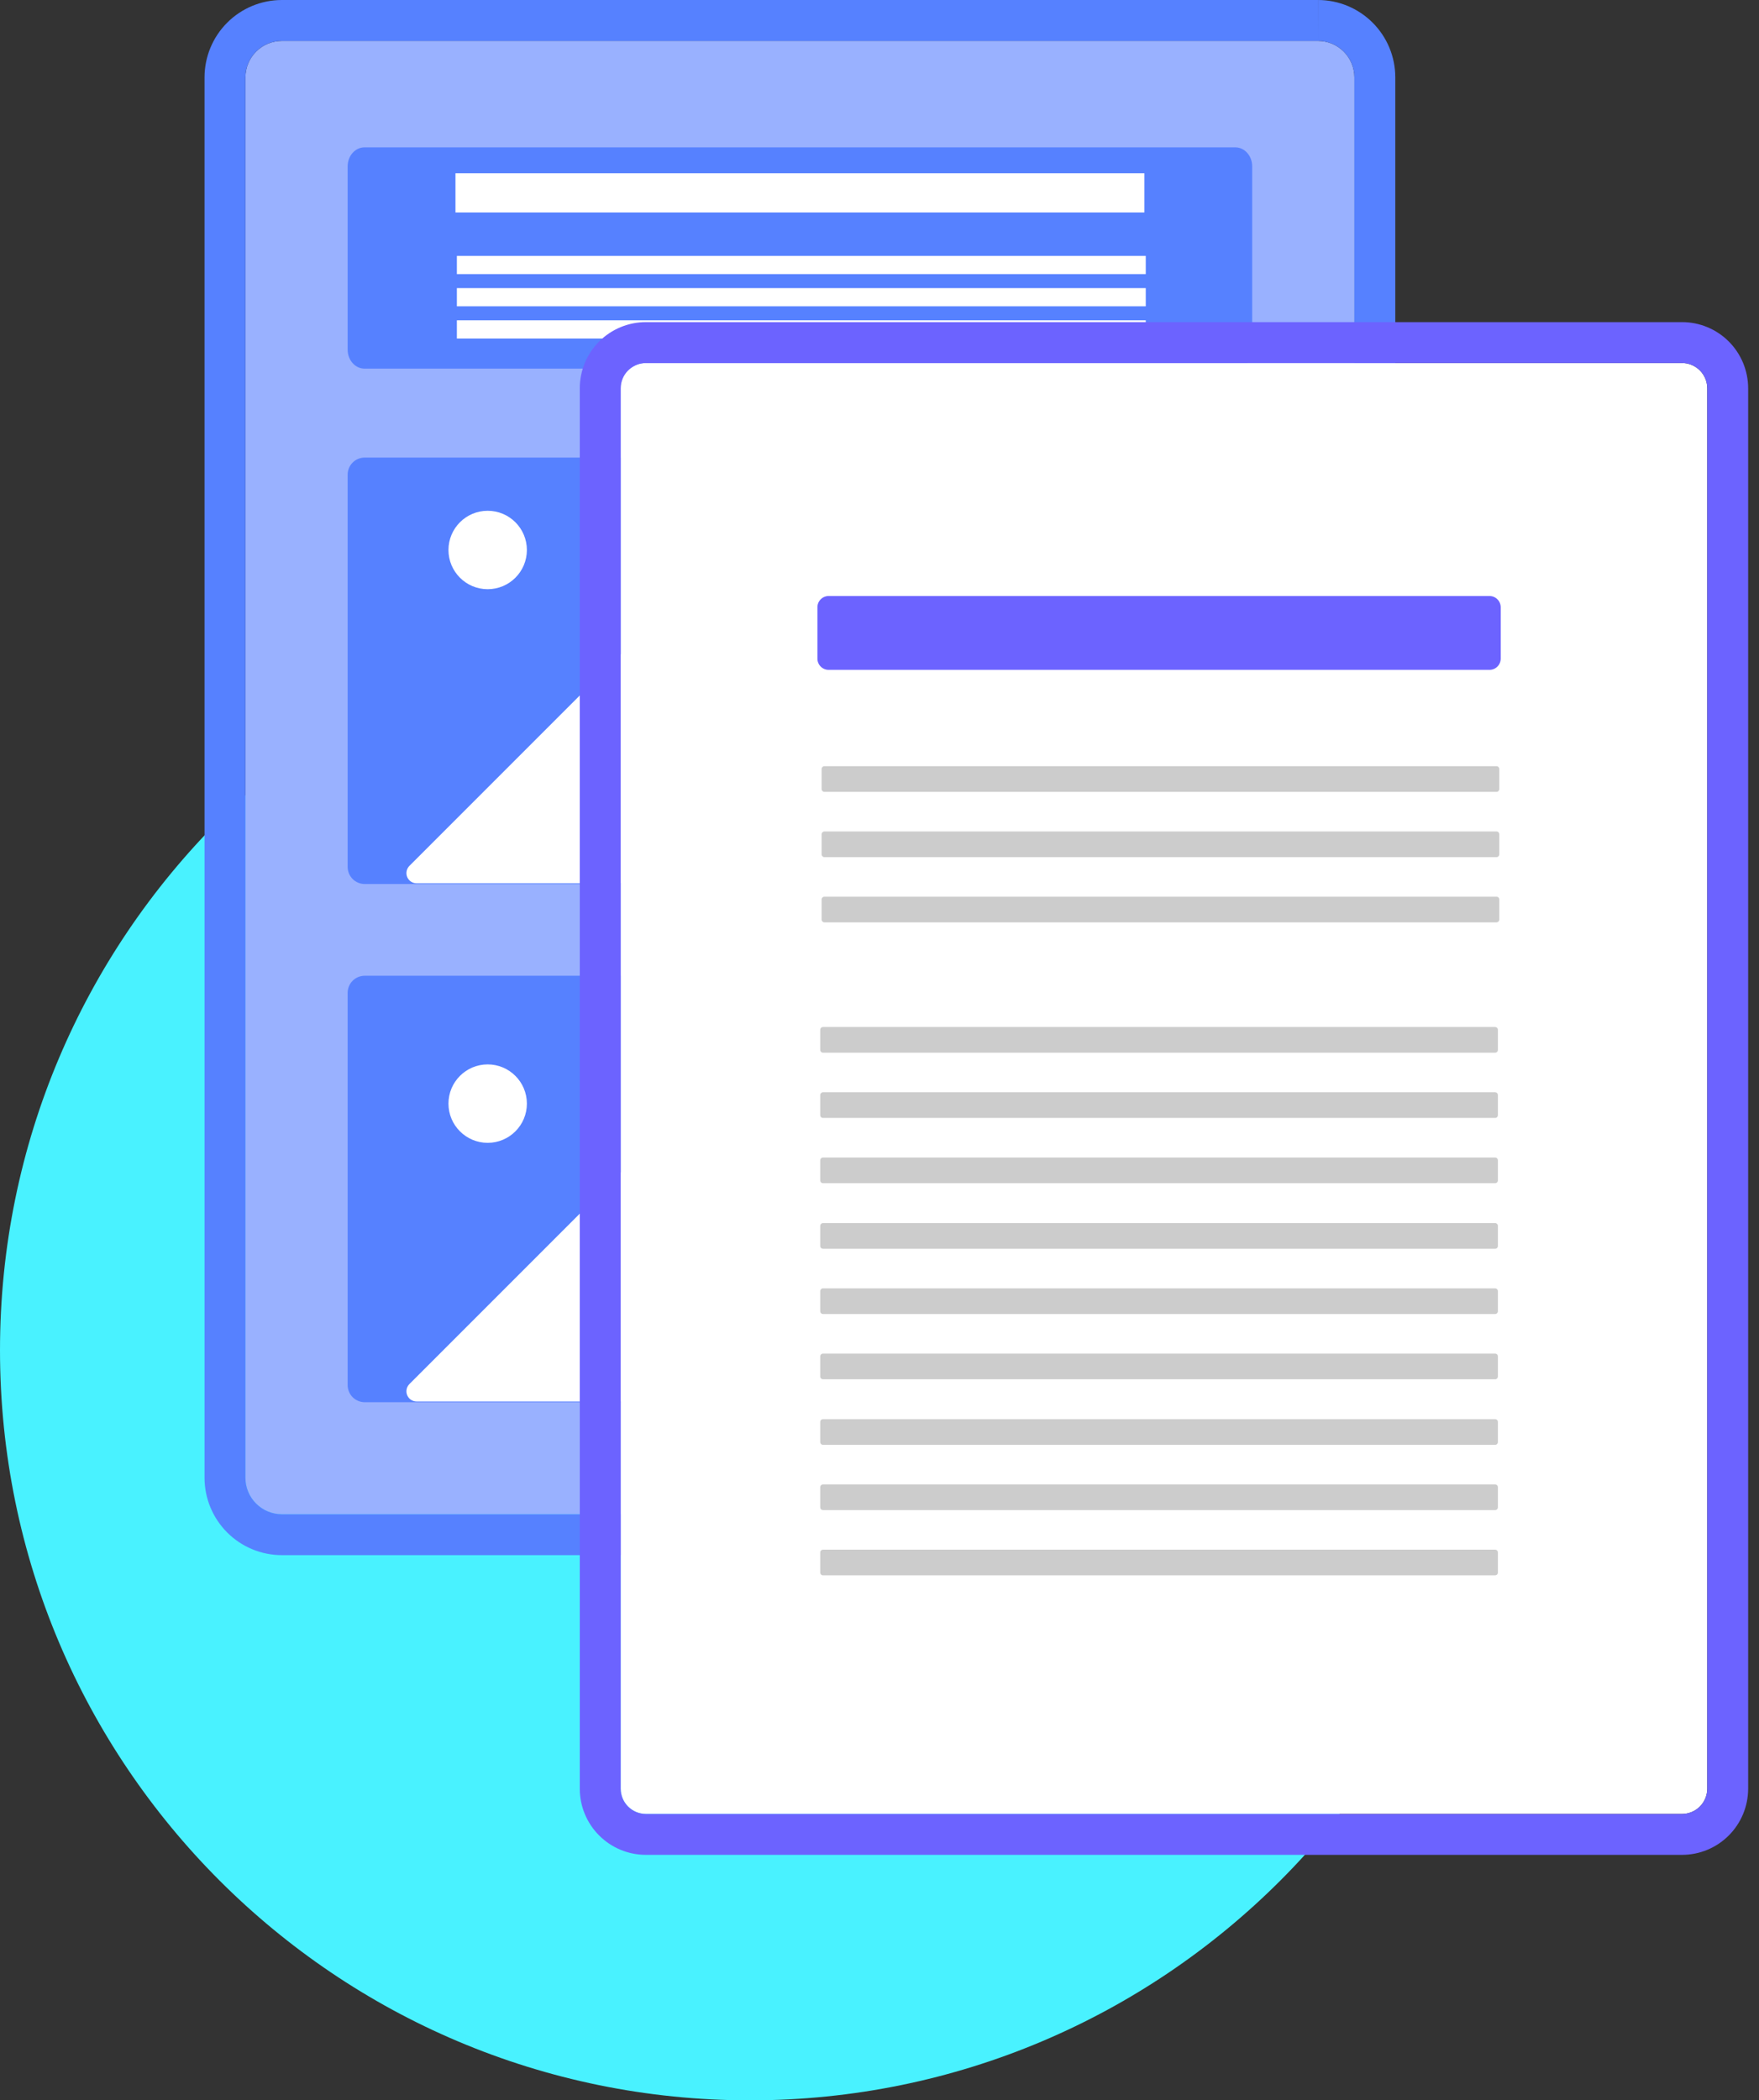 <svg width="129" height="154" viewBox="0 0 129 154" fill="none" xmlns="http://www.w3.org/2000/svg">
<rect x="0" y="0" width="129" height="154" fill="#333333" stroke="none"/>
<path d="M110 99C110 129.376 85.376 154 55 154C24.624 154 0 129.376 0 99C0 68.624 24.624 44 55 44C85.376 44 110 68.624 110 99Z" fill="#49F2FF"/>
<path d="M96.657 3H20.67C19.962 3.001 19.283 3.282 18.783 3.783C18.282 4.283 18.001 4.962 18 5.67V108.355C18.001 109.063 18.282 109.742 18.783 110.242C19.283 110.743 19.962 111.024 20.67 111.025H96.657C97.365 111.024 98.044 110.743 98.544 110.242C99.045 109.742 99.326 109.063 99.327 108.355V5.67C99.326 4.962 99.045 4.283 98.544 3.783C98.044 3.282 97.365 3.001 96.657 3Z" fill="#99B1FF"/>
<path fill-rule="evenodd" clip-rule="evenodd" d="M20.666 3.8147e-06L20.67 0L96.657 1.90735e-06V3H20.67C19.962 3.001 19.283 3.282 18.783 3.783C18.282 4.283 18.001 4.962 18 5.67V108.355C18.001 109.063 18.282 109.742 18.783 110.242C19.283 110.743 19.962 111.024 20.67 111.025H96.657C97.365 111.024 98.044 110.743 98.544 110.242C99.045 109.742 99.326 109.063 99.327 108.355V5.67C99.326 4.962 99.045 4.283 98.544 3.783C98.044 3.282 97.365 3.001 96.657 3L96.661 3.8147e-06C98.163 0.002 99.603 0.599 100.665 1.662C101.728 2.724 102.325 4.164 102.327 5.666L102.327 5.67V108.359C102.325 109.861 101.728 111.301 100.665 112.364C99.603 113.426 98.163 114.024 96.661 114.025H20.666C19.164 114.024 17.724 113.426 16.662 112.364C15.599 111.301 15.002 109.861 15 108.359L15 108.355L15 5.667C15.002 4.164 15.599 2.724 16.662 1.662C17.724 0.599 19.164 0.002 20.666 3.8147e-06Z" fill="#5681FF"/>
<path d="M26.728 10.805C26.049 10.805 25.496 11.428 25.496 12.195V25.638C25.496 26.405 26.049 27.029 26.728 27.029H90.599C91.278 27.029 91.831 26.405 91.831 25.638V12.195C91.831 11.428 91.278 10.805 90.599 10.805H26.728Z" fill="#5681FF"/>
<path d="M26.728 33.549C26.397 33.554 26.081 33.69 25.85 33.928C25.619 34.166 25.492 34.485 25.496 34.816V63.549C25.492 63.88 25.619 64.2 25.85 64.438C26.081 64.675 26.397 64.811 26.728 64.817H90.599C90.93 64.811 91.246 64.675 91.477 64.438C91.708 64.2 91.835 63.88 91.831 63.549V34.816C91.835 34.485 91.708 34.166 91.477 33.928C91.246 33.69 90.93 33.554 90.599 33.549H26.728Z" fill="#5681FF"/>
<path d="M83.924 12.704H33.403V15.579H83.924V12.704Z" fill="white"/>
<path d="M84.027 18.763H33.506V20.098H84.027V18.763Z" fill="white"/>
<path d="M84.027 21.124H33.506V22.459H84.027V21.124Z" fill="white"/>
<path d="M84.027 23.486H33.506V24.821H84.027V23.486Z" fill="white"/>
<path d="M63.42 64.868H86.671C86.819 64.868 86.963 64.824 87.087 64.742C87.21 64.66 87.305 64.543 87.362 64.406C87.419 64.269 87.434 64.119 87.405 63.974C87.376 63.829 87.305 63.695 87.2 63.591L72.32 48.71C72.179 48.57 71.989 48.491 71.79 48.491C71.592 48.491 71.402 48.57 71.261 48.71L67.561 52.411C67.415 52.556 67.242 52.672 67.051 52.751C66.861 52.83 66.657 52.87 66.451 52.87C66.245 52.87 66.04 52.83 65.85 52.751C65.659 52.672 65.486 52.556 65.341 52.411L53.751 40.82C53.61 40.68 53.42 40.602 53.221 40.602C53.023 40.602 52.832 40.68 52.692 40.82L30.024 63.488C29.92 63.593 29.849 63.726 29.82 63.871C29.791 64.016 29.806 64.167 29.862 64.304C29.919 64.44 30.015 64.557 30.138 64.639C30.261 64.722 30.406 64.766 30.554 64.766H63.45L63.42 64.868Z" fill="white"/>
<path d="M35.765 43.201C37.352 43.201 38.64 41.914 38.64 40.326C38.64 38.738 37.352 37.451 35.765 37.451C34.177 37.451 32.889 38.738 32.889 40.326C32.889 41.914 34.177 43.201 35.765 43.201Z" fill="white"/>
<path d="M26.728 71.543C26.397 71.548 26.081 71.684 25.85 71.922C25.619 72.16 25.492 72.479 25.496 72.811V101.543C25.492 101.875 25.619 102.194 25.85 102.432C26.081 102.669 26.397 102.806 26.728 102.811H90.599C90.93 102.806 91.246 102.669 91.477 102.432C91.708 102.194 91.835 101.875 91.831 101.543V72.811C91.835 72.479 91.708 72.16 91.477 71.922C91.246 71.684 90.93 71.548 90.599 71.543H26.728Z" fill="#5681FF"/>
<path d="M63.42 102.862H86.671C86.819 102.862 86.963 102.818 87.087 102.736C87.21 102.653 87.305 102.536 87.362 102.4C87.419 102.263 87.434 102.112 87.405 101.967C87.376 101.822 87.305 101.689 87.2 101.584L72.32 86.704C72.179 86.564 71.989 86.485 71.79 86.485C71.592 86.485 71.402 86.564 71.261 86.704L67.561 90.404C67.415 90.55 67.242 90.665 67.051 90.745C66.861 90.823 66.657 90.864 66.451 90.864C66.244 90.864 66.04 90.823 65.85 90.745C65.659 90.665 65.486 90.55 65.341 90.404L53.751 78.814C53.61 78.674 53.42 78.595 53.221 78.595C53.023 78.595 52.833 78.674 52.692 78.814L30.024 101.481C29.92 101.586 29.849 101.719 29.82 101.865C29.791 102.01 29.806 102.16 29.862 102.297C29.919 102.434 30.015 102.551 30.138 102.633C30.261 102.715 30.406 102.759 30.554 102.759H63.45L63.42 102.862Z" fill="white"/>
<path d="M35.765 83.794C37.352 83.794 38.64 82.507 38.64 80.919C38.64 79.331 37.352 78.043 35.765 78.043C34.177 78.043 32.889 79.331 32.889 80.919C32.889 82.507 34.177 83.794 35.765 83.794Z" fill="white"/>
<path d="M47.368 26.618C46.878 26.618 46.408 26.813 46.062 27.16C45.715 27.506 45.52 27.976 45.52 28.466V131.152C45.52 131.642 45.715 132.111 46.062 132.458C46.408 132.804 46.878 132.999 47.368 133H123.355C123.845 132.999 124.315 132.805 124.662 132.458C125.008 132.111 125.203 131.642 125.204 131.152V28.466C125.203 27.976 125.008 27.506 124.662 27.16C124.315 26.813 123.845 26.618 123.355 26.618H47.368Z" fill="white"/>
<path fill-rule="evenodd" clip-rule="evenodd" d="M47.365 23.618L47.368 23.618L123.359 23.618C124.643 23.619 125.875 24.13 126.783 25.038C127.691 25.947 128.202 27.178 128.204 28.463L128.204 28.466V131.155C128.202 132.439 127.691 133.671 126.783 134.579C125.875 135.488 124.643 135.999 123.359 136L123.355 136L47.365 136C46.08 135.999 44.849 135.488 43.94 134.579C43.032 133.671 42.521 132.44 42.52 131.155L42.52 131.152L42.52 28.462C42.521 27.178 43.032 25.947 43.94 25.038C44.849 24.13 46.08 23.619 47.365 23.618ZM45.52 131.152V28.466C45.52 27.976 45.715 27.506 46.062 27.16C46.408 26.813 46.878 26.618 47.368 26.618H123.355C123.845 26.618 124.315 26.813 124.662 27.16C125.008 27.506 125.203 27.976 125.204 28.466V131.152C125.203 131.642 125.008 132.111 124.662 132.458C124.315 132.805 123.845 132.999 123.355 133H47.368C46.878 132.999 46.408 132.804 46.062 132.458C45.715 132.111 45.52 131.642 45.52 131.152Z" fill="#6C63FF"/>
<path d="M60.769 43.701C60.551 43.701 60.342 43.788 60.188 43.942C60.034 44.096 59.947 44.305 59.947 44.523V48.293C59.947 48.511 60.034 48.72 60.188 48.874C60.342 49.028 60.551 49.114 60.769 49.114H109.236C109.454 49.114 109.663 49.028 109.817 48.874C109.971 48.72 110.057 48.511 110.058 48.293V44.523C110.057 44.305 109.971 44.096 109.817 43.942C109.663 43.788 109.454 43.701 109.236 43.701H60.769Z" fill="#6C63FF"/>
<path d="M60.461 56.178C60.406 56.178 60.354 56.2 60.315 56.239C60.277 56.277 60.255 56.329 60.255 56.384V57.855C60.255 57.91 60.277 57.962 60.315 58.001C60.354 58.039 60.406 58.061 60.461 58.061H109.75C109.804 58.061 109.856 58.039 109.895 58.001C109.933 57.962 109.955 57.91 109.955 57.855V56.384C109.955 56.329 109.933 56.277 109.895 56.238C109.856 56.2 109.804 56.178 109.75 56.178H60.461Z" fill="#CCCCCC"/>
<path d="M60.461 60.963C60.406 60.963 60.354 60.985 60.315 61.023C60.277 61.062 60.255 61.114 60.255 61.168V62.64C60.255 62.695 60.277 62.747 60.315 62.785C60.354 62.824 60.406 62.846 60.461 62.846H109.75C109.804 62.846 109.856 62.824 109.895 62.785C109.933 62.747 109.955 62.695 109.955 62.64V61.168C109.955 61.114 109.933 61.062 109.895 61.023C109.856 60.985 109.804 60.963 109.75 60.963H60.461Z" fill="#CCCCCC"/>
<path d="M60.461 65.747C60.406 65.747 60.354 65.768 60.315 65.807C60.277 65.845 60.255 65.897 60.255 65.952V67.424C60.255 67.478 60.277 67.53 60.315 67.569C60.354 67.607 60.406 67.629 60.461 67.629H109.75C109.804 67.629 109.856 67.607 109.895 67.569C109.933 67.53 109.955 67.478 109.955 67.424V65.952C109.955 65.897 109.933 65.845 109.895 65.807C109.856 65.768 109.804 65.747 109.75 65.747H60.461Z" fill="#CCCCCC"/>
<path d="M60.358 75.303C60.303 75.303 60.251 75.325 60.213 75.363C60.174 75.401 60.153 75.454 60.153 75.508V76.98C60.153 77.034 60.174 77.087 60.213 77.125C60.251 77.163 60.303 77.185 60.358 77.185H109.647C109.701 77.185 109.754 77.164 109.792 77.125C109.831 77.087 109.852 77.034 109.852 76.98V75.508C109.852 75.454 109.831 75.401 109.792 75.363C109.754 75.324 109.701 75.303 109.647 75.303H60.358Z" fill="#CCCCCC"/>
<path d="M60.358 80.087C60.303 80.088 60.251 80.109 60.213 80.148C60.174 80.186 60.153 80.238 60.153 80.293V81.765C60.153 81.819 60.174 81.871 60.213 81.91C60.251 81.948 60.303 81.97 60.358 81.97H109.647C109.701 81.97 109.754 81.948 109.792 81.91C109.831 81.871 109.852 81.819 109.852 81.765V80.293C109.852 80.238 109.831 80.186 109.792 80.148C109.754 80.109 109.701 80.088 109.647 80.087H60.358Z" fill="#CCCCCC"/>
<path d="M60.358 84.872C60.303 84.872 60.251 84.893 60.213 84.932C60.174 84.97 60.153 85.022 60.153 85.077V86.549C60.153 86.603 60.174 86.656 60.213 86.694C60.251 86.733 60.303 86.754 60.358 86.754H109.647C109.701 86.754 109.754 86.733 109.792 86.694C109.831 86.656 109.852 86.603 109.852 86.549V85.077C109.852 85.022 109.831 84.97 109.792 84.932C109.754 84.893 109.701 84.872 109.647 84.872H60.358Z" fill="#CCCCCC"/>
<path d="M60.358 89.679C60.303 89.679 60.251 89.7 60.213 89.739C60.174 89.777 60.153 89.83 60.153 89.884V91.356C60.153 91.41 60.174 91.463 60.213 91.501C60.251 91.54 60.303 91.561 60.358 91.561H109.647C109.701 91.561 109.754 91.54 109.792 91.501C109.831 91.463 109.852 91.41 109.852 91.356V89.884C109.852 89.83 109.831 89.777 109.792 89.739C109.754 89.7 109.701 89.679 109.647 89.679H60.358Z" fill="#CCCCCC"/>
<path d="M60.358 94.463C60.303 94.463 60.251 94.485 60.213 94.524C60.174 94.562 60.153 94.614 60.153 94.669V96.141C60.153 96.195 60.174 96.247 60.213 96.286C60.251 96.324 60.303 96.346 60.358 96.346H109.647C109.701 96.346 109.754 96.324 109.792 96.286C109.831 96.247 109.852 96.195 109.852 96.141V94.669C109.852 94.614 109.831 94.562 109.792 94.524C109.754 94.485 109.701 94.463 109.647 94.463H60.358Z" fill="#CCCCCC"/>
<path d="M60.358 99.247C60.303 99.247 60.251 99.269 60.213 99.307C60.174 99.346 60.153 99.398 60.153 99.452V100.924C60.153 100.979 60.174 101.031 60.213 101.07C60.251 101.108 60.303 101.13 60.358 101.13H109.647C109.701 101.13 109.754 101.108 109.792 101.07C109.831 101.031 109.852 100.979 109.852 100.924V99.452C109.852 99.398 109.831 99.346 109.792 99.307C109.754 99.269 109.701 99.247 109.647 99.247H60.358Z" fill="#CCCCCC"/>
<path d="M60.358 104.055C60.303 104.055 60.251 104.076 60.213 104.115C60.174 104.153 60.153 104.206 60.153 104.26V105.732C60.153 105.786 60.174 105.839 60.213 105.877C60.251 105.916 60.303 105.937 60.358 105.937H109.647C109.701 105.937 109.754 105.916 109.792 105.877C109.831 105.839 109.852 105.786 109.852 105.732V104.26C109.852 104.206 109.831 104.153 109.792 104.115C109.754 104.076 109.701 104.055 109.647 104.055H60.358Z" fill="#CCCCCC"/>
<path d="M60.358 108.839C60.303 108.839 60.251 108.861 60.213 108.9C60.174 108.938 60.153 108.99 60.153 109.045V110.517C60.153 110.571 60.174 110.623 60.213 110.662C60.251 110.7 60.303 110.722 60.358 110.722H109.647C109.701 110.722 109.754 110.7 109.792 110.662C109.831 110.623 109.852 110.571 109.852 110.517V109.045C109.852 108.99 109.831 108.938 109.792 108.9C109.754 108.861 109.701 108.839 109.647 108.839H60.358Z" fill="#CCCCCC"/>
<path d="M60.358 113.624C60.303 113.624 60.251 113.645 60.213 113.684C60.174 113.722 60.153 113.774 60.153 113.829V115.301C60.153 115.355 60.174 115.407 60.213 115.446C60.251 115.484 60.303 115.506 60.358 115.506H109.647C109.701 115.506 109.754 115.484 109.792 115.446C109.831 115.407 109.852 115.355 109.852 115.301V113.829C109.852 113.774 109.831 113.722 109.792 113.684C109.754 113.645 109.701 113.624 109.647 113.624H60.358Z" fill="#CCCCCC"/>
</svg>
